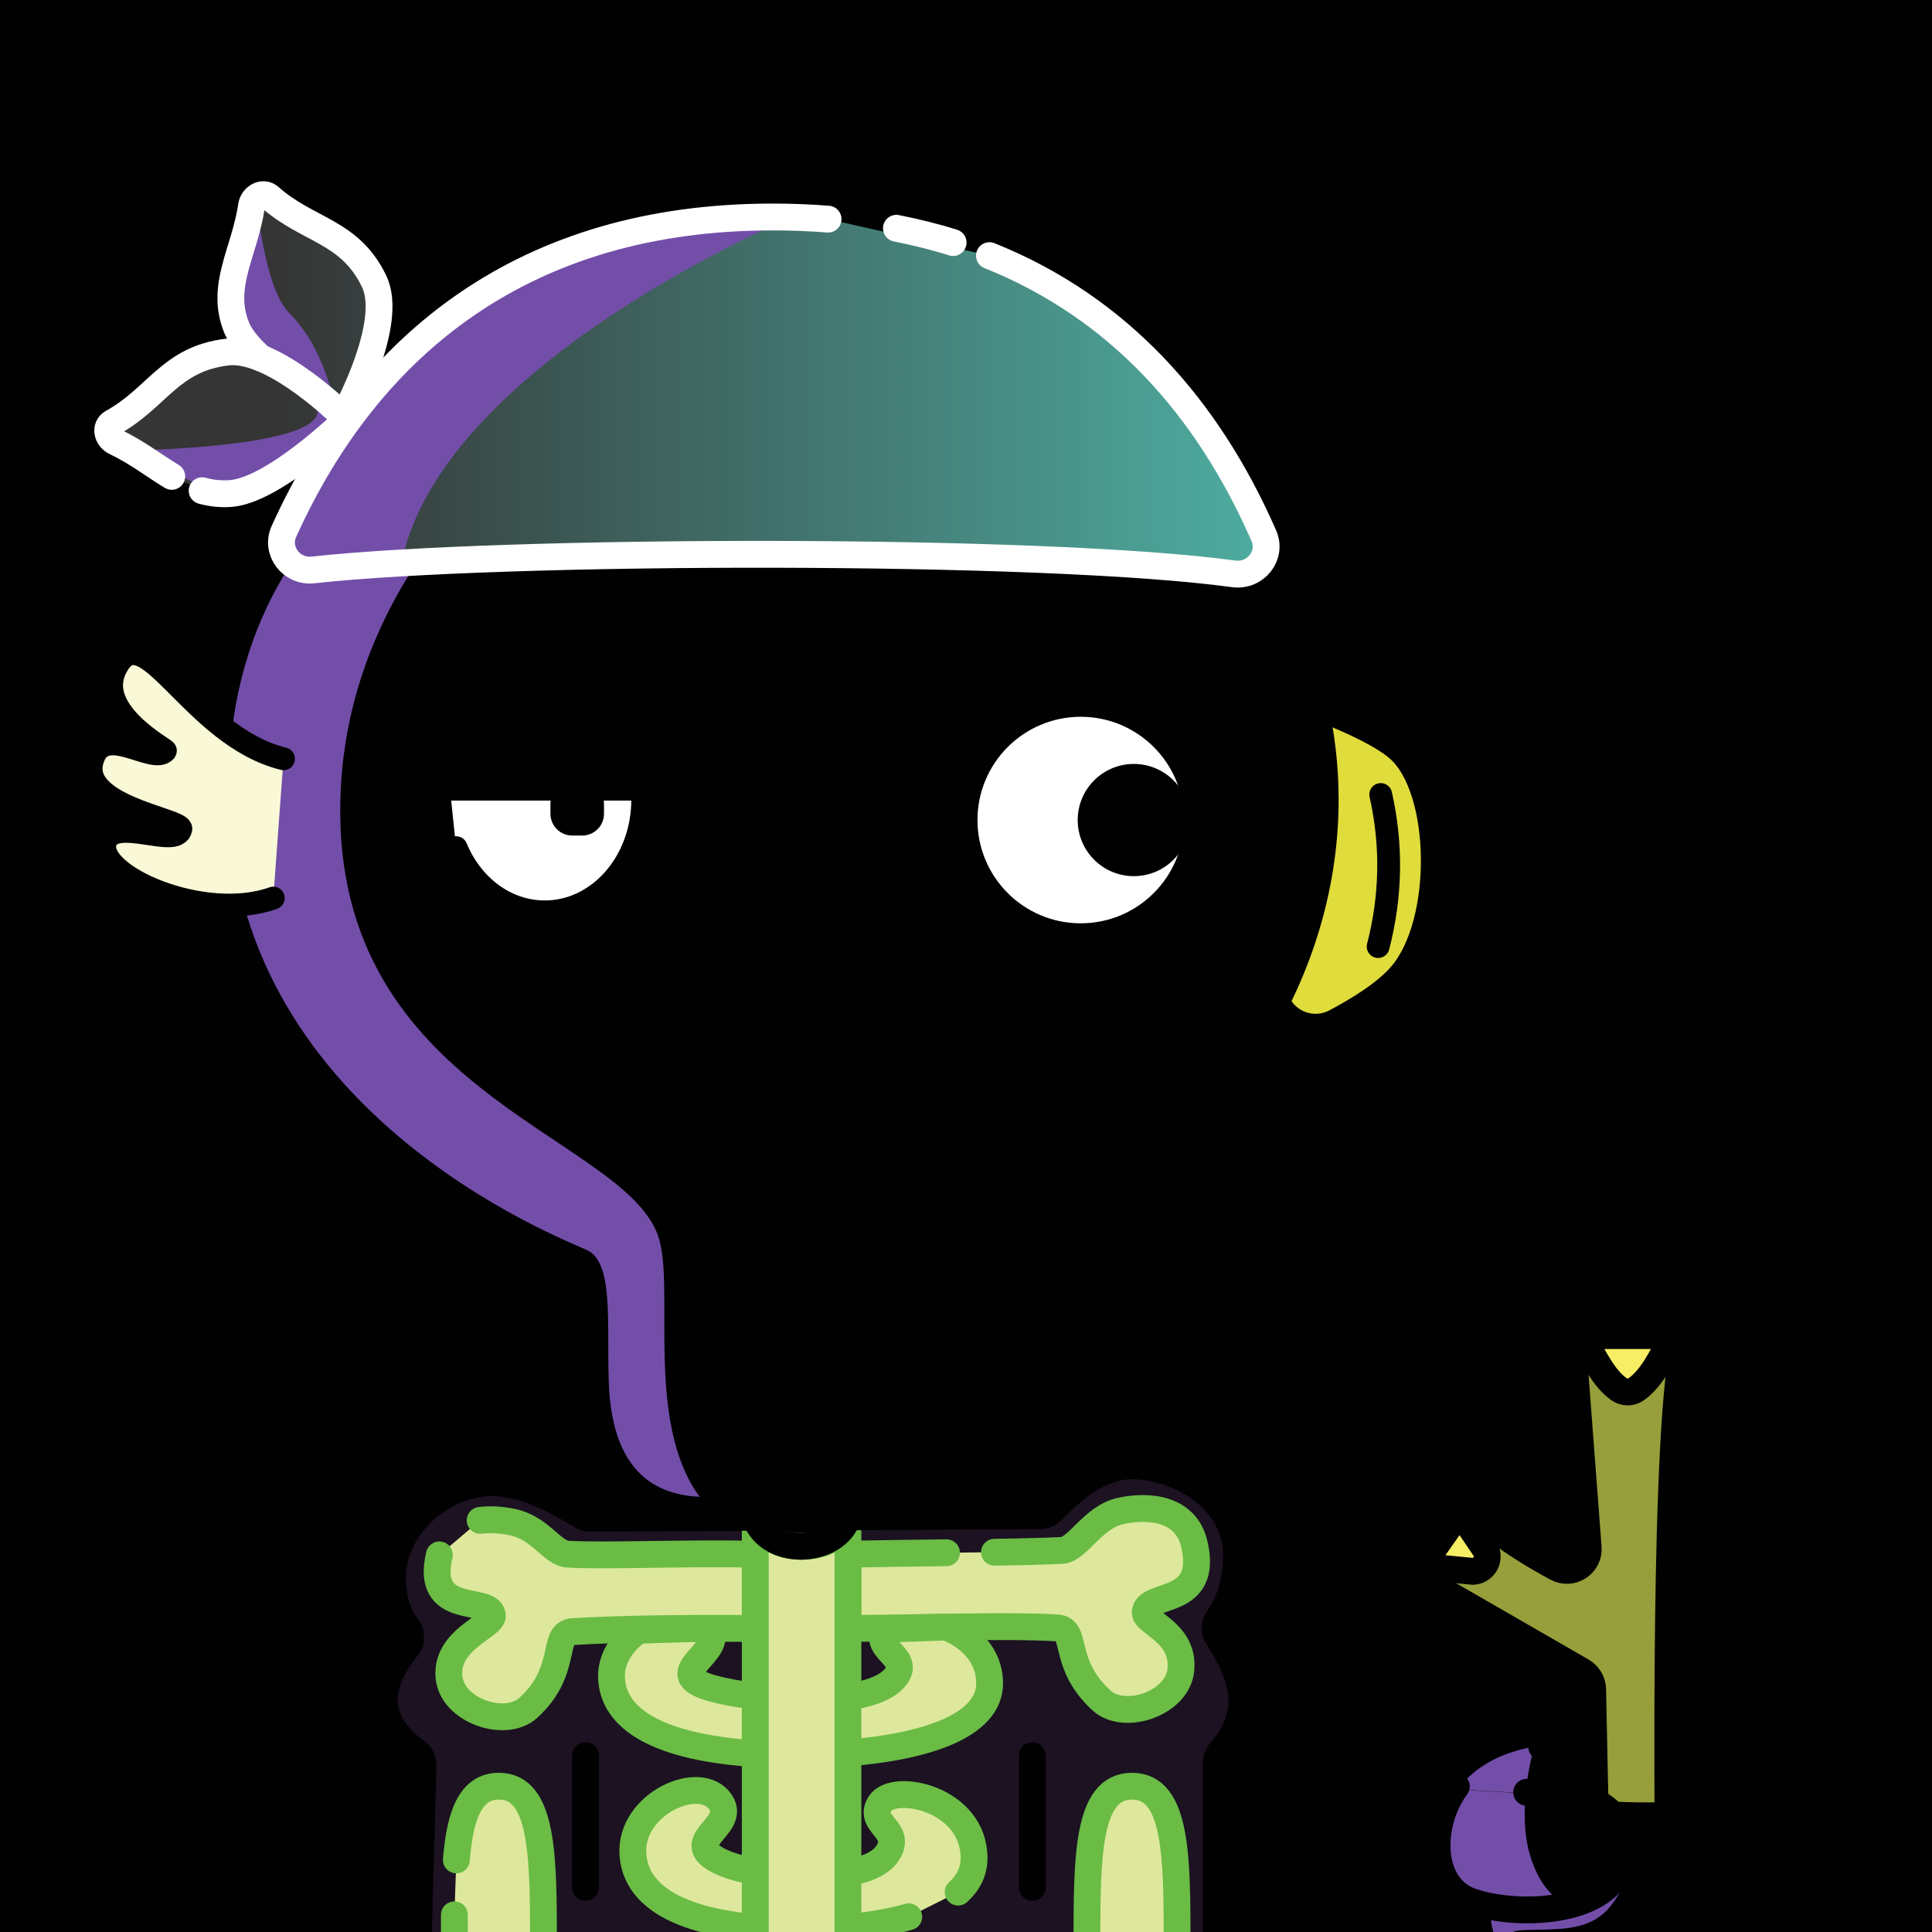 <svg version="1.1" xmlns="http://www.w3.org/2000/svg" xmlns:xlink="http://www.w3.org/1999/xlink" width="1080px" height="1080px"><style>.s{fill:none;stroke:#010101;stroke-width:15;stroke-linecap:round;stroke-linejoin:round;stroke-miterlimit:10}.sw{stroke:#fff}.t{stroke-width:10}.b{fill:#000}.w{fill:#fff}.sh{fill:#734ea978;mix-blend-mode:multiply}.hr{fill:#2B1912}.bbg{fill:hsl(57deg 42% 91%)}.fg,#bg{transform: scaleX(-1.0) translateX(-1080px)}#fc,#lf,#rf,#pp{transform:translate(79px,46px) scale(0.85)}</style><rect x="0" y="0" style="fill:hsl(244deg 8% 40%)" width="1080" height="1080"/><g class="fg"><g id="rf"><g class="s"><path style="fill:#E0DC3C" d="M751.6,424.7c-38.2,60.8-39,121.6-2.2,182.5c7.3,12.1,22.7,16.4,35.2,9.9c14.4-7.6,32.6-18.6,42.9-30.5c29.6-34.1,28.2-121.4-1.4-147.4c-10.1-8.9-30.1-18-44.9-24C770.4,410.8,757.8,414.8,751.6,424.7z"/><path d="M815.1,468.4c7.5,33.3,6.9,66.7-1.7,100"/></g></g><g class="s"><rect class="bbg" x="422.2" y="779.9" width="51.8" height="327.5"/><path style="fill:#1C1222" d="M474,847.9l107.5-0.6c2.3,0,4.5-0.9,6.2-2.5c6.3-6.1,24.3-26,46.1-25.4c27.3,0.8,56.6,19.7,57.3,48.5c0.5,18.9-5.8,30.9-10.2,37c-2.2,3-2.2,7.1-0.2,10.2c5,7.5,13,21.4,13.5,34.2c0.6,14.1-7.8,25.3-12,30c-1.5,1.7-2.3,3.8-2.3,6.1v135.2H232.8l3.7-133.8c0.1-3-1.4-5.9-3.9-7.6c-6-4.2-16.6-13.4-17.7-26.8c-1-12.3,7-24.6,12.7-31.6c2.6-3.2,2.7-7.8,0.1-11c-3.8-4.9-8.3-13.7-8.3-28.1c0-24.8,22.5-49.6,50.7-52.6c23.8-2.5,48.4,14.6,55.4,18.5c1.4,0.8,2.9,1.1,4.4,1.1l92.1-0.5C429.8,870.9,467.9,868.7,474,847.9"/><g style="fill:#DDE89C;stroke:#6ABC45"><path d="M255.1,1039.7c2-24.8,7.8-41.2,23.8-41.2c24.9,0,24.9,39.8,24.9,88.8s-11.1,46.4-24.9,46.4c-13.8,0-24.9,2.7-24.9-46.4c0-5.8,0-11.5,0-16.9"/><path d="M658,1087.3c0,49-11.3,46.4-25.2,46.4s-25.2,2.7-25.2-46.4s0-88.8,25.2-88.8C658,998.5,658,1038.2,658,1087.3z"/><path d="M555.9,867.7c16-0.2,29.5-0.6,37.7-1c8.9-0.5,17.3-18.8,33-22.1c15.9-3.4,36.3-1.4,41,18.4c8.4,35.4-26.6,26.6-27.4,38.2c-0.4,6.1,22,11.3,19.9,32.3c-1.8,18.7-31.4,28.7-44.2,17.2C593,929.8,603,910.7,590.9,910c-27.9-1.7-77.5,0.2-116.9,0.3v-41.5c18.9-0.3,34.7-0.6,55.1-0.8"/><path d="M508,1071.5c-17.3,4.9-38.7,7.1-59.9,7.1c-52.9,0.1-92.2-11.9-94.3-41.9c-2-28.5,38.1-46.3,49.2-29c8.9,13.9-25.3,22.1,1.5,33.7c20.5,8.9,78.6,12.4,91.1-4.7c10.1-13.8-11.1-16.7-3.7-28.4c7.7-12.2,52.6-2.9,52.6,30.4c0,7.5-3.2,13.8-8.9,19"/><path d="M357,911.3c-9.2,6.4-16,16.2-15.1,27.8c2.3,30,45.8,42.1,104.4,41.9c9.3,0,18.7-0.4,27.8-1.1c42.3-3.4,79.1-14.8,79.1-38.9c0-15.9-11.4-26.3-24.1-31.5l-34.1,1.2c-8.2,11.7,16.8,15.9,4.1,28.4c-16.6,16.3-76.7,11.4-100.9,4.7c-30.7-8.6,8.2-19.8-1.7-33.7L357,911.3z"/><path d="M245.6,869.2c-8.4,35.4,28.8,22.4,29.6,33.9c0.4,6.1-26.3,13.4-24.2,34.5c1.8,18.7,31.4,28.7,44.2,17.2c22.9-20.7,12.8-41.9,24.9-42.7c27.9-1.7,62.7-2,102.1-1.8v-41.5c-41.5-0.8-83.8,1.2-104.7,0c-8.9-0.5-15.1-14.5-30.9-17.9c-5.8-1.2-12.2-1.8-18.2-1"/><path d="M474,1110.4h-51.8V850.2c0,0,5.2,14.2,25.9,14.2c21.5,0,25.9-14.5,25.9-14.5V1110.4z"/></g><path d="M406.4,848.2h15.8c7.6,22.7,45.7,20.5,51.8-0.3h14.9"/><line x1="327.3" y1="981.4" x2="327.3" y2="1055"/><line x1="577.1" y1="981.4" x2="577.1" y2="1055"/></g><g class="s"><path class="bbg" d="M351.3,188.3c26.2-6.4,53.8-9.7,82.3-9.7c169.7,0,307.2,120.1,307.2,268.4c0,100.9-63.8,195.2-158,241c-10.8,5.3-16.7,16.5-16.7,28.5c0,52.6-2.5,122.5-40.1,121.2c-33.5-1.2-22.1-35.8-35.6-36.3c-12.4-0.5-8.5,38.2-33.4,38.4c-25.6,0.2-24.7-38.2-36.8-37.5c-11,0.7-3.7,36.7-42.5,35.9c-38.2-0.8-38.9-60.7-38.7-116.5c0-12.3-7.7-23.4-19.3-27.5C206.5,654.7,126.4,560,126.4,447c0-54.7,18.8-105.6,51-148.1c22.6-29.8,51.8-55.4,85.8-75.2c3.6-2.1,7.3-4.2,11.1-6.2"/><path d="M300.4,205.1c9.1-3.8,18.3-7.2,27.9-10.3"/></g><path class="sh" d="M387.4,181.6c0,0-186.9,85.9-196.8,257.4c-9.8,171.2,156.5,194,177.2,251.6c10,27.8-7.8,103.8,23.3,146.1c-38.7-1.6-49.7-31.6-50.8-64.4c-1.1-32.8,2.8-66.4-12-73.4c-14.8-7-200.6-77.6-200.6-257.6S291.9,206.6,387.4,181.6z"/><path class="bbg" d="M878.4,973.9c0,0-46.9-1.4-65.9,29.6s-0.7,53.6,12.5,62.5c1.7,23.5,4.2,53.4,85.7,53.3c81.5-0.1,88.5-25.6,89.8-39.4s4.4-53.8-7.6-73.1C980.9,987.6,963.6,970.4,878.4,973.9z"/><path class="sh" d="M857.8,976.3c-21,3.9-34.1,12.3-42.8,23.9l37.8,2.3C854.2,987.7,857.8,976.3,857.8,976.3z"/><path class="s" d="M861.8,976.4c11.3-0.9,88.6-3.8,104.8,2.4s33.9,26.1,33.9,48.3l0,1.1"/><g class="s"><path style="fill:#969F3B" d="M870.2,876.4c-13.4-7.2-30.8-17.7-42.2-28.7c-5.2-5-13.7-4.4-17.9,1.5c-4.7,6.4-9.7,13.9-13.6,19.8c-3.8,5.7-1.9,13.4,4,16.9l83.8,48.3c3.6,2.1,5.9,5.9,6,10.1c1.2,63.1,3.1,129.5,2.7,154.5c-0.1,6.2,4.6,11.5,10.9,12.1c6.5,0.6,13.5,0,19.1-0.8c6-0.9,10.4-6,10.3-12c-0.8-50.1-3.8-272.8,6.8-340.1c1.1-7.3-4.4-13.9-11.8-13.9h-36.8c-6.9,0-12.4,5.9-11.9,12.8l8.2,108.2C888.5,874.5,878.5,880.9,870.2,876.4z"/><g style="fill:#F7EE66"><path class="st4" d="M884.1,746.5c6.9,12.2,12.3,24.1,21.1,30.2c2.8,1.9,6.5,1.9,9.3,0c9-6.2,14.4-18.2,21.1-30.1H884.1z"/><path class="st4" d="M794.5,875.6l28.8,2.8c6.1-0.2,10-6.7,7.1-12.2L816,844.9L794.5,875.6z"/></g></g><path class="bbg" d="M940.2,1119.4c47.5-7.9,61-28.6,60.3-48.6s1.2-24.3-22-59.1c0,0-78,4.6-103.8-6.1s-81.7,25-66.2,42.5s15.7,29.9,21.1,39.7C835,1097.5,861.5,1128,940.2,1119.4"/><path class="sh" d="M885.8,1064.8c-8,3-23.6-3.1-30.9-29.1c-3-10.8-3-22.8-2-33.1l-37.8-2.3c-4.6,6.1-8,13.2-10.7,20.9c-7.7,22.3,23.2,43.4,23.2,43.4s-22.3,18.3,34.3,51.3c0,0-16.3-20-17.8-29.7c-1.5-9.7,4-6.3,28.3-8s29-14.3,34.5-22.5S893.8,1061.8,885.8,1064.8z"/><g class="s"><path d="M1000.5,1057.9v10.1c0,28.4-23.1,51.4-51.7,51.4h-71.5c-28.5,0-51.7-23-51.7-51.4v-4"/><path d="M902.3,1014.6c15,0.9,40.2,0.8,71.8-3.3"/><path d="M853.4,1001.9c46.7-1.5,55.4,15.3,53.3,36.1c-3.1,31-56.2,34.5-84.1,25c-24.1-8.2-24-43.5-8.5-64.4"/></g><g id="fc"><path class="s w" d="M207.02,503.34c10.33,24.96,32.54,42.23,58.28,42.23c35.59,0,64.44-33.02,64.44-73.74c0-2.37-0.1-4.7-0.29-7.01H203"/><path d="M289.95,460.17h-6.56c-7.9,0-14.33,6.43-14.33,14.33v6.56c0,7.9,6.43,14.33,14.33,14.33h6.56c7.9,0,14.33-6.43,14.33-14.33v-6.56C304.28,466.59,297.85,460.17,289.95,460.17z"/><line class="s" x1="350.67" y1="464.79" x2="156.31" y2="464.79"/><line class="s" x1="479.99" y1="735" x2="404.51" y2="735"/><path class="s" d="M428.13,488l89.81,154.4c3.69,4.73,0.32,11.64-5.68,11.64H405.49"/><path d="M704.3,547.82c-0.41,41.7-1.2,83.47,2.95,124.96c1.94,17.88,4.78,35.71,11.25,52.51c0.5,1.15,1.77,4.1,2.25,5.21c0.52,1.17,1.99,3.85,2.56,5.03c1.25,2.07,2.54,4.38,4,6.31c4.18,6.11,9.84,11.21,16.25,14.87c4.35,2.33,9.19,3.99,14.02,5.02c1.81,0.33,3.79,0.56,5.61,0.86c1.36,0.1,4.35,0.27,5.71,0.37c0,0,0,4.21,0,4.21c-1.42,0.02-4.71-0.1-6.07-0.1c-1.99-0.23-4.11-0.37-6.08-0.64c0,0-4.02-0.79-4.02-0.79c-18.42-3.95-31.36-17.24-39.41-33.73c-2.99-5.95-5.52-12.47-7.5-18.8c-7.14-22.9-10.19-46.81-12.49-70.56c-2.92-31.46-4.1-63.08-5.21-94.59C688.12,547.98,704.3,547.82,704.3,547.82L704.3,547.82z"/><circle cx="765.93" cy="740.72" r="29.27"/><circle class="s w" cx="617.81" cy="485.19" r="75.41"/><circle cx="652.71" cy="485.19" r="36.9"/><circle class="s" cx="696.21" cy="537.49" r="13.65"/><g class="s"><path d="M333.74,338.23l-17.39,19.25c-37.25-25.66-74.51-25.66-111.76,0l-14.28-19.25"/><line x1="260.47" y1="312.86" x2="260.89" y2="338.23"/><path d="M688.41,338.23l-17.39,19.25c-37.25-25.66-74.51-25.66-111.76,0l-14.28-19.25"/><line x1="615.14" y1="312.86" x2="615.56" y2="338.23"/></g></g><linearGradient id="g1" gradientUnits="userSpaceOnUse" x1="157" y1="221" x2="707" y2="221"><stop offset="0" style="stop-color:#353535"/><stop offset="1" style="stop-color:#4EACA0"/></linearGradient><g style="fill:url(#g1)"><path d="M553.1,142.9c72,28.8,121.9,84.6,153.4,156.6c4.8,11-4.6,22.9-16.8,21.3c-106.4-14.6-408.8-13.8-514.7-2.2c-12.1,1.3-21.2-10.6-16.3-21.5c47.7-105.5,135.4-175.8,273.2-175.8c10.6,0,21,0.4,31,1.2"/><path d="M185.7,226.9c4.5,2.4,7.4,3.8,7.4,3.8s27.3-49.8,16.1-73.3c-13.6-28.5-37-28.2-58.4-47.2c-3.8-3.4-9.5-0.1-10.2,4.9c-3.8,25.8-17.8,44.7-8.3,68.1c2.3,5.5,7.2,11.3,13.3,16.8"/><path d="M113,274.3c4.8,1.3,9.9,2,15.6,1.6c24.4-1.5,65.2-41.5,65.2-41.5s-40.3-40.7-66.7-37.6c-32.1,3.8-39,25.5-64.2,39.4c-4.5,2.5-3,8.7,1.7,10.9c12,5.7,21.6,13.3,31.4,19.2"/></g><path class="sh" d="M443,121.2c0,0-190.5,79.3-217.5,188.8c-47.2,3-76.1,17.9-63.4-20.5c12.7-38.4,19.2-43.8,19.2-43.8s-39.9,37.4-58.6,30.2s-49.5-24.1-49.5-24.1s101.8-1.4,104.3-21.1c1.2-9.7-25.6-20.6-35.4-34s-16.4-41.3-10.6-54s11.8-32.4,11.8-32.4s4,50.3,18.4,64.7c23.3,23.2,27,61.4,27,61.4S280.2,112.4,443,121.2z"/><g class="s sw"><path d="M553.1,142.9c72,28.8,121.9,84.6,153.4,156.6c4.8,11-4.6,22.9-16.8,21.3c-106.4-14.6-408.8-13.8-514.7-2.2c-12.1,1.3-21.2-10.6-16.3-21.5c47.7-105.5,135.4-175.8,273.2-175.8c10.6,0,21,0.4,31,1.2"/><path d="M185.7,226.9c4.5,2.4,7.4,3.8,7.4,3.8s27.3-49.8,16.1-73.3c-13.6-28.5-37-28.2-58.4-47.2c-3.8-3.4-9.5-0.1-10.2,4.9c-3.8,25.8-17.8,44.7-8.3,68.1c2.3,5.5,7.2,11.3,13.3,16.8"/><path d="M113,274.3c4.8,1.3,9.9,2,15.6,1.6c24.4-1.5,65.2-41.5,65.2-41.5s-40.3-40.7-66.7-37.6c-32.1,3.8-39,25.5-64.2,39.4c-4.5,2.5-3,8.7,1.7,10.9c12,5.7,21.6,13.3,31.4,19.2"/><path d="M501.1,127.6c11,2.2,21.6,4.8,31.7,8"/></g><g id="lf"><path class="s" style="fill:#F9F8D7" d="M93.5,444.9c-61-15.1-92-97.6-110.6-58.9c-13.6,28.5,33.8,52.7,33,53.7c-7.9,9-38.1-16.8-47,3.3C-45.6,476,27.4,484.4,26,491.1c-2.7,13.2-43.9-8.8-49.6,8.6c-7,21.6,64.2,53.4,110.4,36.8"/></g></g></svg>